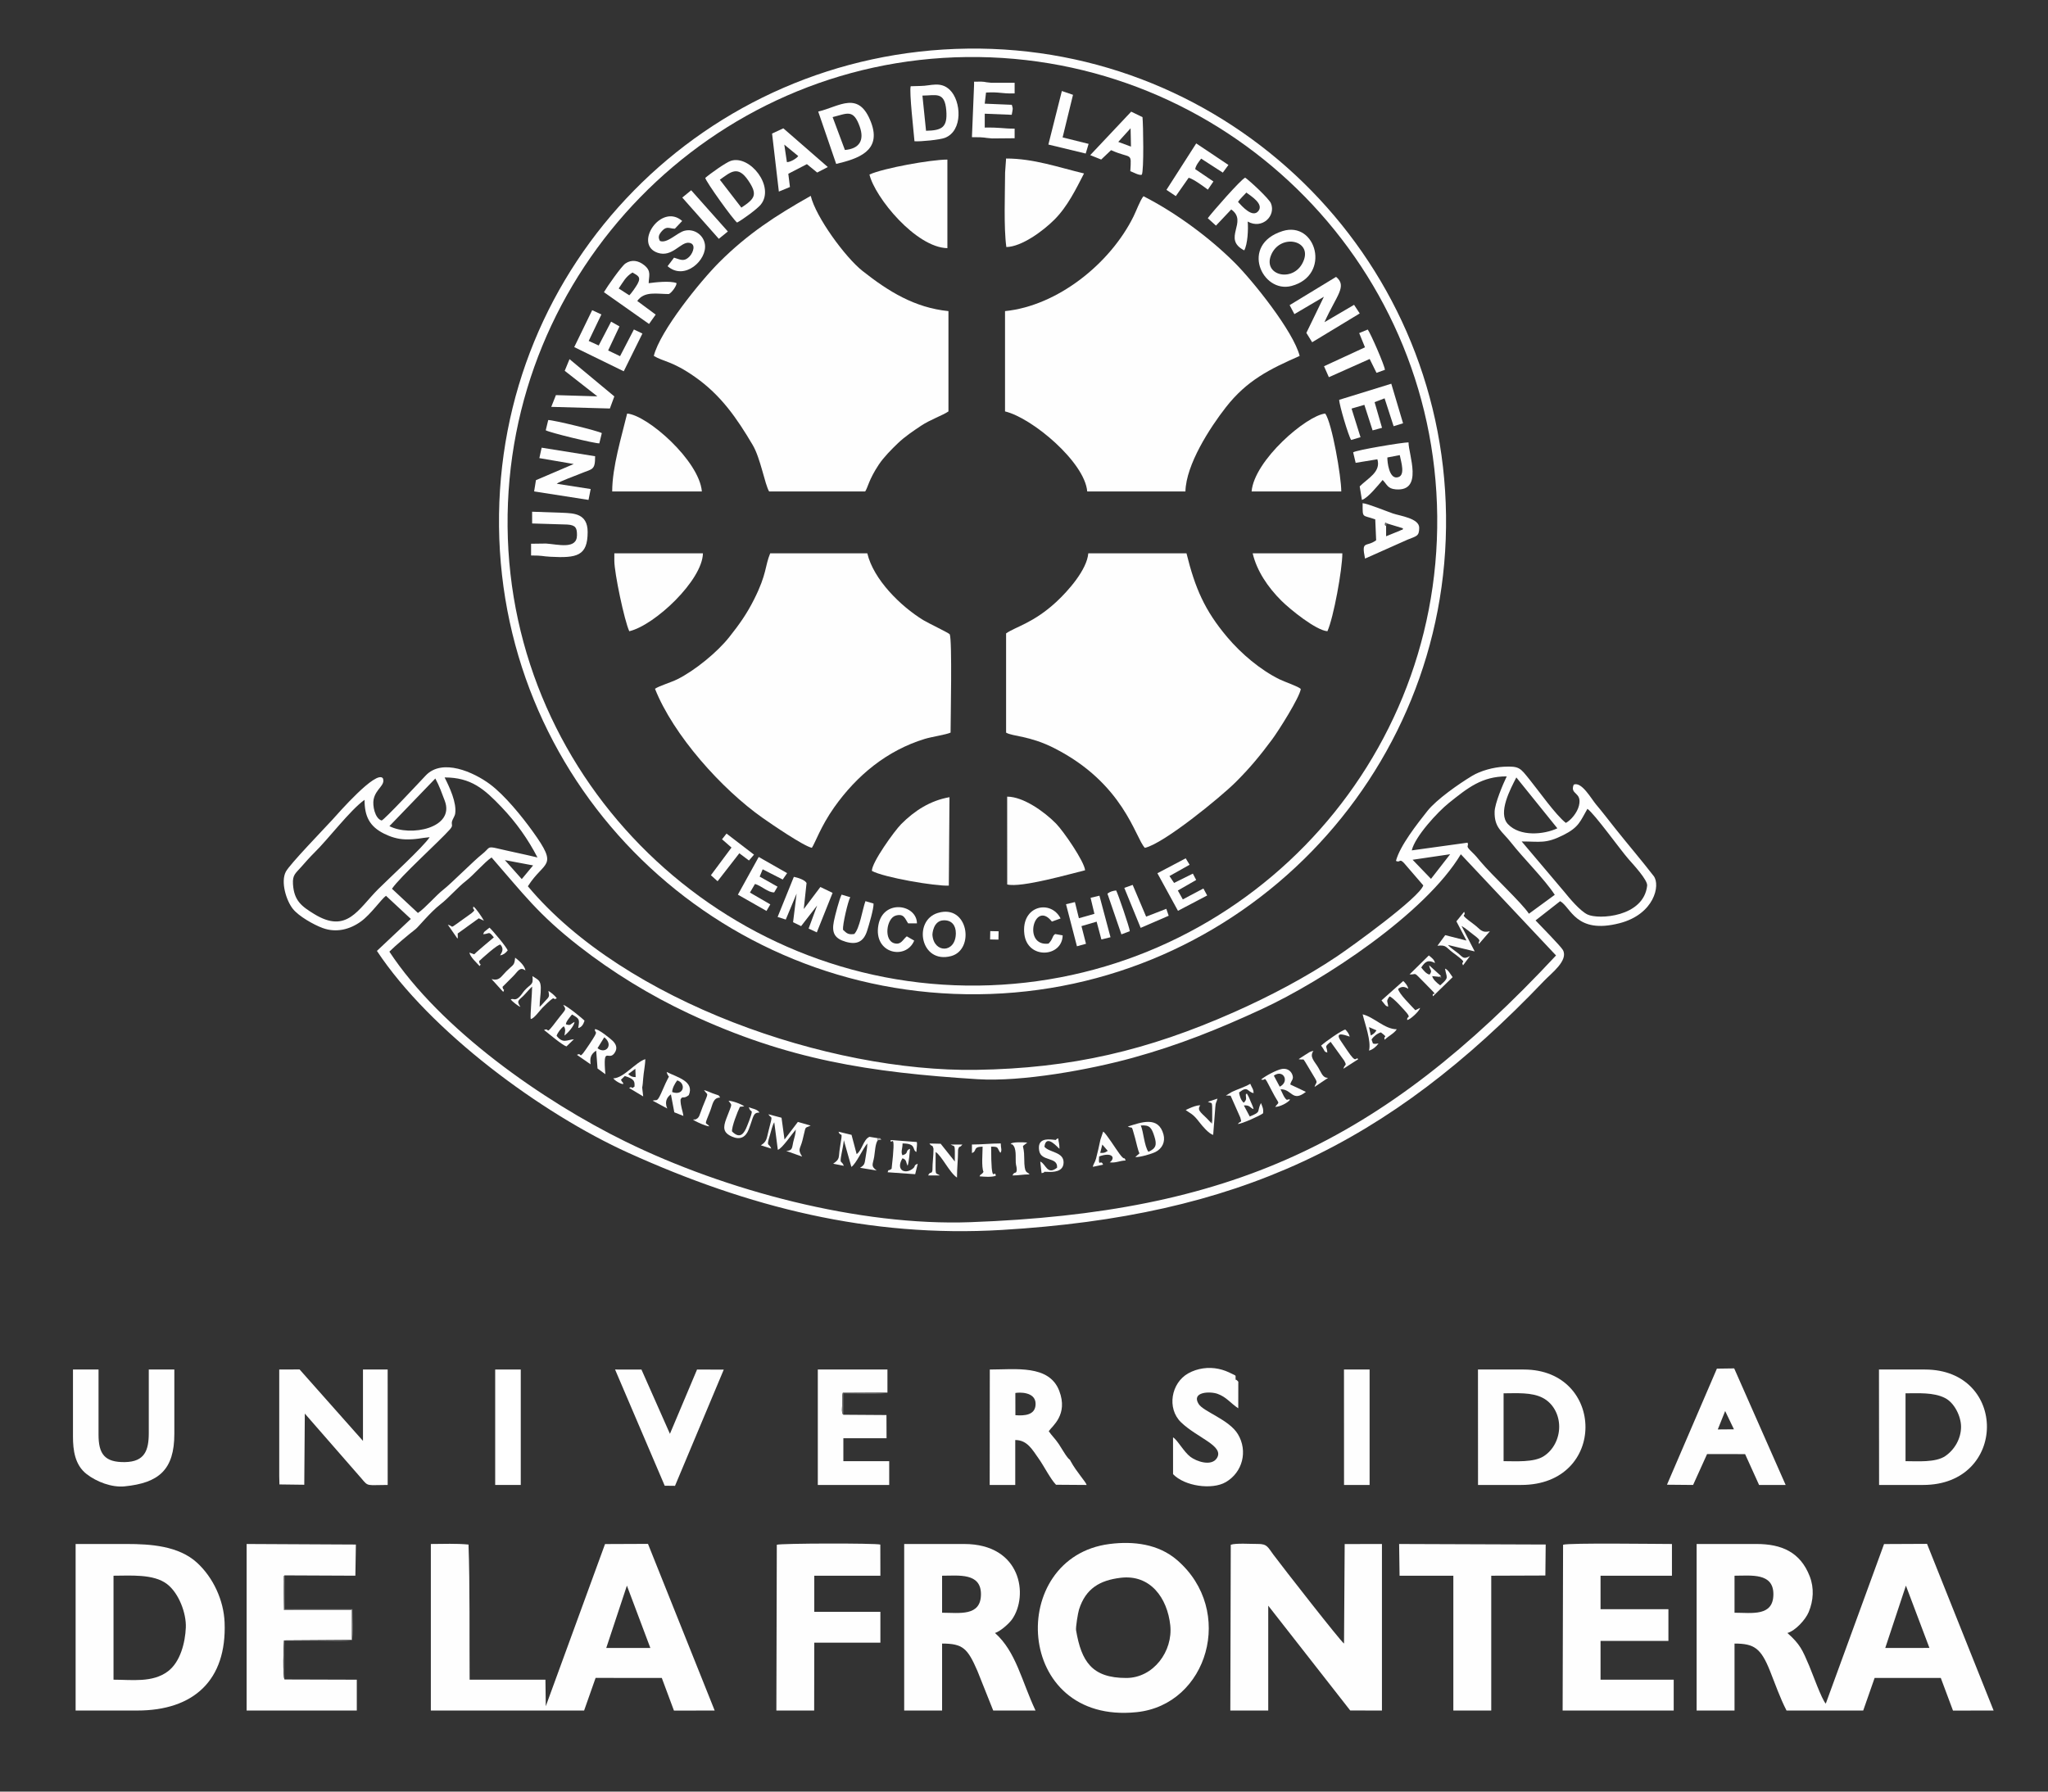 <?xml version="1.0" encoding="UTF-8"?>
<!DOCTYPE svg PUBLIC "-//W3C//DTD SVG 1.1//EN" "http://www.w3.org/Graphics/SVG/1.1/DTD/svg11.dtd">
<!-- Creator: CorelDRAW 2017 -->
<svg xmlns="http://www.w3.org/2000/svg" xml:space="preserve" width="160mm" height="140mm" version="1.1" style="shape-rendering:geometricPrecision; text-rendering:geometricPrecision; image-rendering:optimizeQuality; fill-rule:evenodd; clip-rule:evenodd"
viewBox="0 0 16000 14000"
 xmlns:xlink="http://www.w3.org/1999/xlink">
 <rect x="0" y="0" width="16000" height="14000" fill="#333333" stroke="none"/>
 <defs>
  <style type="text/css">
   <![CDATA[
    .fil9 {fill:#5C5C5C}
    .fil4 {fill:#6A6A6A}
    .fil10 {fill:#747474}
    .fil5 {fill:#797979}
    .fil6 {fill:#818181}
    .fil8 {fill:#8E8E8E}
    .fil3 {fill:#B4B4B4}
    .fil2 {fill:#FCFCFC}
    .fil1 {fill:#FDFDFD}
    .fil0 {fill:#FEFEFE}
    .fil7 {fill:white}
   ]]>
  </style>
 </defs>
 <g id="Capa_x0020_1">
  <path class="fil0" d="M7860.11 4949.37l0 775.49c48.91,30.15 182.1,23.41 372.53,119.49 548.56,276.79 635.99,702.13 711.48,780.94 145.97,-31.45 593.26,-396.96 711.08,-514.77 112.87,-112.85 189.84,-206.68 283.84,-333.26 48.75,-65.65 213.72,-325.7 223.47,-393.6 -20.58,-20.45 -127.79,-56 -167.48,-75.72 -150.48,-74.72 -297.98,-199.98 -406.08,-327.76 -178.9,-211.46 -252.68,-386.61 -319.45,-656.2l-767.24 0c-10.69,128.08 -156.59,293.6 -252.22,381.55 -176.9,162.72 -314.64,191.7 -389.93,243.84z"/>
  <path class="fil0" d="M5117.13 5382.25c143.28,362.12 520.71,783.88 841.66,1009.59 68.3,48.04 318.63,219.39 383.86,233.25 24.65,-35.56 70.48,-169.49 174.68,-316.64 176.55,-249.33 411.76,-443.86 707.91,-534.62 51.63,-15.82 165.88,-32.87 201.21,-48.97 0,-106.29 13.65,-724.24 -6.75,-768.73 -12.87,-13.11 -168.75,-87.19 -206.52,-110.37 -178.24,-109.36 -389.05,-317.64 -437.21,-521.78l-758.9 0c-42.44,103.32 -24.76,158.61 -125.09,358.57 -58.29,116.16 -116.31,196.93 -195.31,296.68 -92.95,117.36 -267.63,260.46 -405.06,328.79 -49.65,24.69 -141.5,51.76 -174.48,74.23z"/>
  <path class="fil0" d="M5107.89 2781.19c76.59,46.41 142.61,38.74 320.53,163.46 204.9,143.64 328.5,323.93 451.77,532.25 61.87,104.56 94.52,306.69 128.54,363.45l750.56 0c20.36,-29.47 28,-92.19 106.61,-210.28 37.93,-56.99 100.44,-120.22 149.68,-167.19 53.34,-50.88 118.3,-94.64 180.65,-136.25 70.69,-47.17 169.43,-81.13 213.54,-111.68l0 -783.82c-265.05,-26.62 -469.67,-154.81 -670.74,-313.29 -135.04,-106.44 -366.04,-422.35 -405.06,-587.28 -272.36,153.41 -492.54,296.52 -715.12,519.08 -146.64,146.62 -462.7,536.64 -510.96,731.55z"/>
  <path class="fil0" d="M7851.77 2431.13l0 783.82c211.23,49.82 623,396.06 642.15,625.4l767.24 0c4.87,-210.28 191.13,-498.18 316.79,-658.86 164.07,-209.77 341.06,-296.87 575.54,-400.14 -47.87,-190.23 -362.68,-583.61 -506.63,-727.54 -197.83,-197.81 -463.62,-393.33 -713.68,-520.52 -27.09,33.72 -53.68,109.72 -77.83,158.54 -182.52,368.96 -593.99,698.17 -1003.58,739.3z"/>
  <path class="fil0" d="M3042.03 7436.45c46.61,-47.41 151.62,-134.91 206.31,-177.28 19.33,-14.97 113.29,-131.03 191.8,-191.8 66.52,-51.48 133.64,-131.96 200.15,-183.44 59.54,-46.09 145.76,-147.87 200.15,-183.45 248.61,284.44 363.06,443.32 682.88,693.06 262.21,204.75 556.65,385.28 857.99,526.32 774.25,362.41 1412.4,460.16 2256.53,513.34 346.02,21.8 874.18,-74.01 1212.35,-167.4 358.4,-98.97 668.81,-223.69 1005.17,-379.15 487.03,-225.09 1280.18,-748.47 1557.4,-1211.19l743.75 790.75c-1371.19,1470.84 -2551.5,2010.29 -4574.98,2084.25 -868.83,31.76 -1913.97,-246.9 -2693.2,-629.04 -649.08,-318.31 -1448.1,-879.66 -1846.3,-1484.97zm902.19 -715.41l220.66 41.52 -88.5 106.81 -132.16 -148.33zm7235.53 146.61l-143.69 -149.19 293.28 -43.21 -149.59 192.4zm708.37 -292.26c145.28,0 186.55,19.76 325.39,-49.88 123.03,-61.71 131.84,-107.96 188.29,-205.23 57.93,41.84 255.07,317.97 322.47,394.68 33.97,38.67 148.89,161.96 144.11,205.73 -26.82,245.44 -380.49,267.11 -466.66,225.18 -58.05,-28.25 -138.74,-125.01 -181.17,-177.41l-332.43 -393.07zm-9040.09 -325.2c0,127.81 38.12,207.29 152.6,264.36 50.07,24.96 105.55,42.7 164.06,44.42 86.71,2.56 121.56,-10.94 192.06,-16.93 -49.2,75.8 -319.89,323.49 -402.55,406.34 -157.77,158.12 -243.31,350.57 -498.68,194.59 -100.39,-61.31 -158.47,-105.24 -166.61,-234.42 -4.58,-72.66 20.6,-84.06 65.16,-134.96 27.93,-31.91 70.24,-79.73 99.89,-108.59 110.37,-107.48 281.51,-335.12 394.07,-414.81zm8998.39 -175.11l320.44 397.49c-105.22,49.39 -291.32,66.84 -385.6,-32.14 -83.2,-87.35 20.29,-277.71 65.16,-365.35zm-8804.03 380.43l358.61 -372.1c31.44,57.65 51.47,115.23 73.7,173.94 81.23,214.49 -269.53,283.06 -432.31,198.16zm431.11 -380.43c207.15,0 310.54,91.1 444.23,231.25 115.67,121.25 207.99,252.11 281.32,394.15 -103.85,-25.1 -209.98,-46.13 -313.56,-70.68 -82.35,-19.52 -56.89,-3.58 -120.11,45.65 -60.54,47.15 -242.22,230.29 -300.22,275.18 -59.6,46.13 -144.09,146.78 -200.15,183.45l-202.69 -189.08c62.66,-93.77 371.78,-372.18 451.66,-462.88 29.6,-33.61 11.1,-33.74 17,-62.53 3.34,-16.23 21.87,-40.21 25.16,-61.91 12.86,-85.04 -43.45,-205.04 -82.64,-282.6zm8673.14 917.25l-201.9 147.77c-57.59,-87.48 -286.23,-297.6 -379.32,-408.82 -23.78,-28.42 -35.71,-44.06 -63.14,-70.33 -63,-60.32 -23.08,-41.21 -36.95,-76.13l-435.79 60.29c24.76,-108.09 202.43,-300.73 290.4,-370.99 146.14,-116.74 256.38,-207.38 451.42,-207.38 -30.31,62.37 -93.23,212.64 -94.65,276.16 -2.84,126.62 58.3,151.84 128.04,240.81 99.32,126.68 258.71,281.85 341.89,408.62zm-1240.7 -265.09c34.87,17.42 24.92,-22.98 62.65,16.42l150.87 175.04c-30.66,96.29 -563.2,480.22 -675.66,555.68 -244.95,164.36 -530.76,314.29 -800.39,433.82 -678.92,300.98 -1272.84,440.51 -2016.93,451.93 -1150.76,17.67 -2745.89,-530.31 -3502.49,-1434.52 129.2,-204.59 244.79,-141.34 37.35,-429.26 -84.55,-117.35 -218.04,-282.25 -332.71,-367.76 -127.06,-94.75 -373.33,-206.32 -503.17,-68.12 -40.47,43.07 -322.01,344.87 -343.92,351.21 -53.02,-15.72 -72.3,-117.06 -62.7,-164.71 16.98,-84.3 93.72,-109.46 72.54,-165.06 -52.07,-68.55 -352.28,277.09 -395.6,324.64 -65.03,71.38 -331.01,345.49 -362.63,404.91 -41.52,78.03 2.09,224.4 54.78,290.62 46.5,58.43 163.59,124.49 233.66,150 105.41,38.37 212.08,11.62 299.99,-52.73 76.89,-56.28 156.86,-173.06 193.96,-199.4l194.31 180.76 -265.18 249.86c415.95,628.91 1286.3,1270.96 1964.81,1578.11 935.97,423.7 1881.09,664.27 2917.72,602.4 1840.61,-109.85 3010.26,-661.02 4238.48,-1948.92 54.42,-57.07 189.37,-157.55 144.46,-238.57 -16.12,-29.08 -177.38,-192.74 -213.61,-231.14l192.13 -150.34c84.64,46.11 120.71,260.35 463.61,172.27 271.37,-69.7 321.94,-297.89 266.95,-369.14 -96.82,-125.46 -203.19,-249.1 -301.91,-373.56 -48.62,-61.3 -97.9,-125.94 -148.13,-185.43 -37.79,-44.78 -112.66,-181.1 -174.57,-154.94 -32.54,81.91 68.06,53.79 40.75,165.1 -13.18,53.69 -61.58,112.39 -102.12,134.03 -80.28,-62.84 -214,-253.29 -284.88,-340.55 -71.23,-87.69 -76.75,-105.07 -201.68,-98.33 -78.17,4.22 -178.08,30.33 -246,71.37 -102.46,61.9 -277.3,183.36 -350.02,275.41 -76.18,96.42 -214.1,270.62 -244.72,388.9z"/>
  <path class="fil0" d="M3965.54 4115.52c-19.04,-1997.11 1589.17,-3646.52 3586.62,-3669.81 2005.35,-23.39 3655.56,1579.57 3676.11,3587.66 20.48,2000.94 -1584.11,3644.39 -3585.85,3668.14 -1992.53,23.65 -3657.83,-1587.4 -3676.88,-3585.99zm3594.35 -3735.68c-2046.3,26.26 -3683.91,1683.81 -3661.3,3734.77 22.56,2046.46 1700.5,3675.41 3744.49,3654.76 2042.86,-20.64 3681.07,-1703.14 3653.99,-3744.92 -27.04,-2038.38 -1697.46,-3670.78 -3737.18,-3644.61z"/>
  <path class="fil0" d="M7852.33 1347.17c-0.56,166.1 -11.49,429.07 9.72,583.35 119.49,-2.18 286.53,-125.22 375.58,-214.28 103.49,-103.49 169.96,-242.02 231.27,-360.79 -195.99,-46.65 -393.61,-117.14 -608.79,-116.73l-7.78 108.45z"/>
  <path class="fil0" d="M9778.21 3840.35l700.52 0c-0.1,-116.28 -71.67,-531.61 -125.14,-608.76 -145.68,14.56 -554.83,364.84 -575.38,608.76z"/>
  <path class="fil0" d="M7868.75 6911.42c108.45,27.88 494.38,-83.37 608.49,-110.88 -5.67,-68.81 -168.37,-305.15 -227.08,-364.99 -90.27,-92 -254.68,-210.2 -381.71,-210.37l0.3 686.24z"/>
  <path class="fil0" d="M6792.65 1363.79c43.09,179.99 363.18,570.35 608.79,575.36l0 -692.1c-128.04,0 -498.75,66.46 -608.79,116.74z"/>
  <path class="fil0" d="M4782.81 3840.35l700.53 0c-20.19,-239.64 -424.07,-595.56 -583.77,-608.72 -43.02,179.62 -116.76,417.1 -116.76,608.72z"/>
  <path class="fil0" d="M6811.88 6805.58c93.54,51.15 494.14,120.09 600.78,114.96l5.23 -691.05c-151.08,26.43 -272.91,105.66 -377.29,210.25 -51.83,51.93 -231.93,301.68 -228.72,365.84z"/>
  <path class="fil0" d="M4799.49 4382.35c0,95.16 78.5,467.71 116.76,550.35 199.63,-47.05 571.12,-397.96 575.43,-608.72l-692.19 0 0 58.37z"/>
  <path class="fil0" d="M10370.32 4932.7c47.88,-104.77 116.75,-482.93 116.75,-608.72l-700.52 0c32.25,137.06 118.22,264.14 223.08,368.98 69.62,69.61 270.98,232.34 360.69,239.74z"/>
  <path class="fil0" d="M10838.76 3574.94l96.87 -18.58c9.07,49.89 51.16,170.13 -24.77,174.54 -57.18,3.33 -72.65,-114.67 -72.1,-155.96zm-267.21 -40.24l19.53 82.04 169.72 -27.8c29.61,99.92 -75.48,148.32 -138.15,211.86l17.28 105.75c46.13,-12.73 133.93,-123.42 161.9,-155.79 35.34,35.24 38.01,68.03 102.72,73.29 217.83,17.68 99.4,-272.63 99.58,-367.28 -46.31,0.02 -407.62,59.83 -432.58,77.93z"/>
  <path class="fil0" d="M4916.25 2307.48l-82.69 -53.22c35.16,-50.72 54.01,-92.41 107.7,-124.75 39.61,24.03 70.7,32.32 39.11,89.91 -10.16,18.51 -48.74,75.34 -64.12,88.06zm-198.01 -24.3l352.35 248.37 51.91 -73.11 -143.95 -106.57c56.25,-79.21 153.09,-54.16 246.26,-54.16 22.34,-8.55 63.19,-66.25 60.52,-85.53 -50.68,-20.05 -170.38,-5.69 -217.54,0.72 0.63,-55.1 23.8,-93.51 -34.49,-140.63 -45.54,-36.81 -98.87,-46.56 -147.27,-13.2 -31.84,21.96 -143.85,182.67 -167.79,224.11z"/>
  <path class="fil0" d="M9737.23 1504.83c37.18,28.22 138.31,89.06 93.49,144.63 -45.05,55.87 -125.74,-36.01 -158.78,-71.73 13.12,-21.17 49.36,-55.13 65.29,-72.9zm-301.45 200.34l63.97 57.89 119.23 -126.25c135.56,96.32 -75.18,228.63 101.57,319.73 26.87,-48.51 32.61,-165.74 27.04,-225.23 113.79,63.5 222.15,-45.12 181.44,-142.88 -15.23,-36.55 -162.45,-173.2 -200.95,-200.27 -32.79,12.47 -260.33,272.77 -292.3,317.01z"/>
  <path class="fil0" d="M4213.73 3579.84l268.48 46.11 -295.16 126.27 -14.18 87.95 424.92 66.25 16.88 -84.91 -265.24 -41.3c22.27,-18.28 142.74,-61.31 179.63,-76.85 100.21,-42.22 120.32,-24.82 120.32,-138.18l-417.77 -66.93 -17.88 81.59z"/>
  <path class="fil0" d="M10075.23 2384.4l37.24 70.23 230.45 -135.75 -136.96 282.38 45.23 73.17 371.65 -225.16 -44.17 -67.31 -231.41 135.73c94.35,-209.97 180.04,-280.97 90.86,-354.12l-362.89 220.83z"/>
  <path class="fil0" d="M6504.91 914.97c112.75,-27.3 161.67,-66.99 211.77,74.5 37.54,106.03 -1.32,172.59 -115.84,182.53l-95.93 -257.03zm-112.56 -43.15l140.27 409.1c170.81,-40.44 356.06,-100.86 273.32,-322.33 -95.83,-256.51 -246.81,-126.11 -413.59,-86.77z"/>
  <path class="fil0" d="M5623.74 1404.35c83.74,-58.76 139.36,-115.69 221.87,5.8 75.92,111.77 51.65,142.44 -53.71,212.14l-168.16 -217.94zm-113.8 -13.95c5.23,29.98 220.4,330.12 248.6,348.63 39.24,-20.11 157.1,-105.56 185.02,-140.21 112.37,-139.41 -83.69,-389.62 -233.41,-342.18 -37.97,12.02 -165.11,102.32 -200.21,133.76z"/>
  <path class="fil0" d="M10186.85 2030.88c-65.98,182.44 -319.95,128.82 -258.3,-32.78 66.01,-173.02 316.06,-126.95 258.3,32.78zm-166.79 -225.14c-336.53,105.69 -159.96,490.21 70.17,428.75 311.98,-83.31 192.91,-511.38 -70.17,-428.75z"/>
  <path class="fil0" d="M7206.49 747.01c104.58,-0.36 174.21,-35.4 186.35,116.82 10.64,133.32 -35.45,155.48 -158.2,158.08l-28.15 -274.9zm-13.54 -75.32l-78.15 2.26c-12.57,42.2 24.28,362.68 29.55,429.9 45.95,3.57 196.96,-11 237.44,-26.54 143.2,-54.93 128.02,-288.66 38.87,-374.81 -72.3,-69.88 -150.98,-30.81 -227.71,-30.81z"/>
  <path class="fil0" d="M10462.39 3124.33c-0.3,38.1 73.51,286.15 93.55,313.62l73.05 -21.47 -69.97 -223.74 100.05 -29.15 64.33 199.6 73.64 -20.08 -57.99 -200.45 78.05 -29.95 70.56 217.9 73.69 -23 -91.92 -309.08 -407.04 125.8z"/>
  <path class="fil0" d="M7609.92 663.35l-16.67 408.59c117.88,0 79.73,4.42 158.18,9.87l175.4 -1.53 0 -75.05c-96.36,0 -104.89,-10.14 -233.51,-8.33l0 -108.41 210.82 8.5c7.97,-46.63 11.9,-44.01 0.53,-78.06l-211.48 -8.89 10.18 -86.85c112.13,-6.07 111.58,9.42 223.46,6.87l0 -83.38 -183.47 0c-73.37,-5.42 -26.33,-10.78 -133.44,-8.35l0 25.02z"/>
  <polygon class="fil0" points="4486.19,2712.33 4872.98,2901.33 5018.91,2606.43 4952.31,2574.66 4844.16,2783.2 4751.06,2738.67 4839.67,2550.68 4774.23,2513.53 4677.39,2699.82 4599.18,2664.23 4698.27,2457.39 4626.36,2423.85 "/>
  <path class="fil0" d="M5265.79 2013.48l-50.23 66.57c132.93,116.48 311.07,-49.07 291.38,-172 -11.76,-73.42 -84.75,-123.76 -159.1,-104.94 -58.08,14.7 -135.5,102.2 -191.97,79.89 -17.51,-30.32 -8.23,-51.23 16.93,-79.18 36.94,-41.03 60.55,-15.77 99.9,-16.9l56.84 -60.32c-165.34,-144.61 -383.79,184.12 -190.96,248.93 112.96,37.97 178.47,-86.42 244.11,-78.32 58.15,7.16 33,76.1 5.62,105.36 -45.49,48.62 -76.02,23.58 -122.52,10.91z"/>
  <path class="fil0" d="M8736.42 1108.88l96.24 -106.53 3.03 143.21 -99.27 -36.68zm-219.06 103.33l85.72 34.5 77.15 -73.29c161.54,72.45 159.43,8.46 150.3,164.06 25.95,9.76 70.27,35.89 89.97,27.58 17.17,-35.05 11.16,-389.32 5.22,-449.69l-88.4 -42.83 -319.96 339.67z"/>
  <path class="fil0" d="M10836.55 4090.5l124.51 37.79c-10.58,25.29 8.58,0.46 -25.4,18.84l-106.67 43.44 0 -79.8c-10.86,-16.06 -10.61,5.88 -6.95,-26.77l14.51 6.5zm-92.38 -31.92l6.99 163.22c-77.98,57.61 -117.11,-4.45 -86.81,143.16l332.67 -148.14c68.78,-28.43 90.5,-24.77 90.5,-92.96 0,-73.67 -149.88,-92.41 -205.45,-111.45 -49.71,-17.04 -195.11,-76.74 -236.54,-80.34 0,122 -5.19,89.21 98.64,126.51z"/>
  <path class="fil0" d="M4157.35 4090.5l275.09 8.45c67.23,4.55 75.17,28.29 75.17,83.28 0,113.73 -148.54,71.44 -241.59,65.18l-117.01 1.52 0 91.73c93.86,0 83.79,6.36 149.89,9.92 207.23,11.15 292.1,-5.08 292.1,-193.37 0,-145.94 -110.34,-145.85 -191.81,-150.09l-242.11 -8.34 0.27 91.72z"/>
  <path class="fil0" d="M6127.29 1130.06l108.88 89.47c-16.57,22.79 -67.46,49.33 -88.53,47.06l-20.35 -136.53zm-95.51 -86.51l52.99 453.54 86.67 -35.83 -12.79 -103.35 145.25 -75.24 80.33 65.62 83.08 -43.06 -347.36 -302.49 -88.17 40.81z"/>
  <path class="fil0" d="M6392.35 7059.03l-8.34 16.68 8.34 -16.68zm0 0l0 0zm-8.34 16.68l-66.71 180.46 64.01 29.73 123.31 -308.7 -95.44 -45.98 -129.72 172.36 21.73 -202.9c-11.3,-25.71 -73.73,-44 -99.22,-48.68l-126.8 313.31 63.67 20.48 84.66 -202.64 -27.63 223.43 62.84 30.51 125.3 -161.38z"/>
  <polygon class="fil0" points="4411.87,2897.66 4666.84,3097.22 4343.12,3087.52 4306.78,3179.36 4764.61,3192.18 4799.48,3097.65 4449.31,2806.42 "/>
  <path class="fil0" d="M9112.89 1483.56l73.07 49.02 100.53 -143.56c35.12,8.37 117.51,68.27 149.8,92.94l43.6 -63.88 -142.24 -96.37c4.15,-29.46 30.27,-60.41 46.42,-82.09l169.16 109.22 43.92 -59.83 -251.71 -168.41 -232.55 362.96z"/>
  <path class="fil0" d="M7284.68 7307.05c-1,-12.2 7.52,-110.4 83.82,-115.24 66.33,-4.21 99.14,39.49 99.02,100.54 -0.31,157.57 -171.02,158.71 -182.84,14.7zm41.7 -172.97c-195.9,59.95 -135.26,400.38 103.68,337.19 188.22,-49.79 134.51,-410.08 -103.68,-337.19z"/>
  <path class="fil0" d="M10618.72 2602.74l45.22 111.26 -320.06 147.85 37.83 85.67 318.82 -142.27 53.37 108.2 65.64 -23.54c-0.22,-29.88 -111.92,-285.84 -134.13,-314.86l-66.69 27.69z"/>
  <path class="fil0" d="M5764.78 6991.16l223.41 127.19 29.88 -51.21 -159.16 -92.32 39.48 -67.32c50.83,14.24 101.4,67.52 149.89,66l26.25 -44.76 -139.59 -78.72 23.45 -56.88 156.66 79.63 34.33 -49.88 -221.9 -126.27 -162.7 294.54z"/>
  <polygon class="fil0" points="9042.22,6823.73 9202.88,7117.35 9431.1,6997.45 9401.46,6942.87 9240.74,7028.12 9201.84,6958.71 9345.2,6876.4 9319.26,6826.7 9172.43,6899.45 9136.4,6845.75 9293.85,6757.39 9263.31,6707.18 "/>
  <polygon class="fil0" points="8520.2,7015.69 8550.18,7140.93 8428.89,7175.26 8397.83,7049.11 8328.27,7065.79 8413.59,7394.52 8484.32,7375.05 8448.95,7236.82 8567.45,7202.15 8604.61,7341.13 8675.82,7323.89 8589.31,6999.15 "/>
  <polygon class="fil0" points="8190.44,1129.52 8482.21,1199.83 8504.69,1124.31 8301.65,1073.78 8382.84,740.89 8295.81,711.17 "/>
  <path class="fil0" d="M6824.58 7060.46l-63.34 -18.54c-23.96,66.48 -44.97,214.39 -87.49,256.79 -46.51,5.55 -56.18,-2.83 -87.69,-33.12 -4.09,-40.68 38.38,-221.26 56.47,-254.68l-67.5 -19.94c-17.61,33.16 -51.21,163.18 -60.21,207.28 -18.94,92.77 6.9,136.52 93.86,161.51 84.9,24.39 138.21,-0.28 165.51,-85.7 13.52,-42.32 53.32,-175.43 50.39,-213.6z"/>
  <path class="fil0" d="M8302.11 7309.19l-58.01 -10.25c-23.7,11.79 -15.57,38.35 -52.55,74.81 -206.57,24.32 -110.43,-347.7 26.45,-172.25l67.9 -24.53c-77.25,-151.02 -310.2,-100.55 -283.11,122.93 24.11,198.87 295.79,182.07 299.32,9.29z"/>
  <path class="fil0" d="M7142.25 7350.22l-58.05 -33.49c-32.56,26.56 -43.69,67.2 -94.95,54.96 -87.77,-20.96 -64.37,-196.25 8.52,-217.02 65.7,-18.73 72.96,26.24 97.12,60.77l68.83 -0.07c-1.82,-150.34 -264.54,-191.02 -301.33,13.5 -40.34,224.21 215.72,276.27 279.86,121.35z"/>
  <path class="fil1" d="M6857.54 8910.19l-3.41 -16.67 -61.17 -10.07c-48.62,20.22 -56.61,103.95 -100.39,135.15l-39.95 -150.54 -101.83 -24.53c20.38,53.15 37.01,-29.26 10.73,127.41 -12.78,76.24 4.51,83.52 -52.42,122.7l83.46 16.38c-18.55,-47.99 -34.72,-4.88 -18.3,-92.55 6.11,-32.67 15.43,-75.76 18.24,-107.28l58.89 208.34c38.27,-25.33 89.41,-143.47 124.58,-183.32 -0.03,32.55 -9.29,79.1 -14.01,111.08 -7.64,51.85 -8.58,57.05 -42.94,79.28l129.91 21.22c-48.82,-36.55 -29.51,-46.06 -19.31,-107.85 6.35,-38.46 8.02,-101.44 27.92,-128.75z"/>
  <path class="fil1" d="M11312.69 7384.24l0 0zm0 0l208.4 50.35 -102.78 -198.93c32.4,18.07 58.75,42.96 87.33,64.05 87.37,64.47 35.83,46.42 48.89,76.19l85.21 -98.61c-67.62,14.4 -71.53,-14.6 -124.5,-53.89 -131.33,-97.4 -55.1,-53.89 -76.74,-98.37l-60.46 74.54 78.63 150.09 -165.84 -42.2 -60.81 82.98c71.27,-8.26 63.86,11.48 121.96,54.57 17.95,13.31 35.04,25.65 52.3,39.91 56.8,46.92 3.76,21.79 25.88,58.47l53.98 -72.57c-50.27,26.87 -51.64,12.78 -93.8,-22.46 -20.06,-16.77 -64.87,-46.2 -77.65,-64.12z"/>
  <path class="fil1" d="M6217.22 8826.81l0 0zm0 0c-0.7,32.96 -12.61,65.88 -19.89,96.85 -9.97,42.4 -3.91,68.94 -55.17,69.92l124.41 44.4c-36.91,-59.53 -15.93,-54.91 2.46,-126.01 32.22,-124.58 10.74,-89.76 64.23,-116.37l-99.85 -28.66 -104.37 137.61 -23.31 -170.19 -103.32 -27.28c27.53,42.46 37.23,-9.96 1.43,131.52 -15.31,60.5 -13.04,82.09 -59.69,111.14l81.63 25.78c-19.7,-49.1 -40.56,-7.31 -11.79,-101.65 10.09,-33.08 20.51,-81.8 35.01,-104l27.84 215.18c33.02,-9.12 111.88,-126.3 140.38,-158.24z"/>
  <path class="fil0" d="M4263.62 3362.27c28.74,18 380.15,103.33 418.53,102.25l19.42 -80.01c-28.69,-17.96 -380.34,-103.36 -418.49,-102.21l-19.46 79.97z"/>
  <polygon class="fil0" points="5330.28,1543.83 5615.69,1866.22 5686.36,1808.89 5399.89,1486.8 "/>
  <path class="fil1" d="M4668.21 8190.93l52.51 -85.25c75.49,58 12.49,136.64 -52.51,85.25zm-20.97 -147.95c-0.9,39.31 38.62,-4.62 -41.22,115.09 -99.23,148.78 -51.6,57.98 -98.41,85.04l106.58 73.87c-5.54,-44.69 -3.09,-76.62 43.53,-107.23l10.48 139.62 61.27 44.87c-20.47,-239.53 26.4,-89.38 75.34,-171.42 18.92,-31.72 9.78,-60.37 -15.18,-86.5 -15.99,-16.75 -118.98,-101.17 -142.39,-93.34z"/>
  <path class="fil1" d="M9951.88 8405.46c74.03,-53.12 125.91,46.61 46.02,86.38l-46.02 -86.38zm-99.33 30.15c44.18,15.83 10.41,-54.61 84.74,90.38 60.36,117.74 61.25,73.63 25.11,123.56 34.3,0.78 98.23,-31.03 116.75,-56.94 -25.69,-9.06 -18.49,19.94 -45.5,-20.57 -7.88,-11.83 -21.63,-45.07 -29.56,-59.95 91.13,-2.47 90.22,104.73 198.17,20.16l-122.09 -57.76c6.6,-32.84 31.93,-40.19 14.7,-80.21 -13.57,-31.52 -45.39,-47.57 -80.56,-41.07 -41.49,7.68 -130.31,54.95 -161.76,82.4z"/>
  <path class="fil1" d="M5251.26 8533.53c0.28,-30.08 22.04,-68.31 39.55,-91.01 71.23,21.38 53.83,124.88 -39.55,91.01zm-152.26 67.42l114.2 61.35c-0.47,-2.23 -34.87,-65.66 28.29,-110.66l26.51 140.31 70.91 28.12c-5.54,-43.4 -22.32,-74.99 -22.36,-126.74 14.99,-35.71 19.62,0.03 64.57,-35.5 46.4,-108.55 -90.07,-139.3 -172.99,-181.3 19.7,72.44 35.93,-16.66 -27.3,131.13 -50.62,118.32 -44.65,80.18 -81.83,93.29z"/>
  <polygon class="fil0" points="5640.76,6558.38 5714.86,6623 5553.88,6839.29 5606.17,6886.17 5775.97,6667.69 5851.22,6724.24 5890.67,6678.43 5676.03,6513.78 "/>
  <path class="fil1" d="M8912.33 8794.88c69.9,-5.42 84.03,16.98 105.62,83.49 22.11,68.1 13.25,95.64 -45.82,122.12 -32.44,-43.6 -39.32,-163.31 -59.8,-205.61zm-101.6 8.18c42.77,22.92 23.56,-26.79 57.52,91.4 9.47,32.93 20.52,91.73 33.72,118.38l-32.77 28.89c36.4,2.37 127.87,-24.6 158.28,-39.98 51.42,-26.01 77.89,-78.16 62.33,-136.5 -39.35,-147.59 -175.19,-94.67 -279.08,-62.19z"/>
  <polygon class="fil0" points="8783.64,6938.13 8911.44,7250.59 9130.36,7155.93 9111.73,7101.81 8954.19,7162.93 8848.97,6914.81 "/>
  <path class="fil2" d="M9577.35 8560.69l36.76 1.26 75.88 171.31c14.19,46.34 3.06,21.39 -19.48,49.71 29.11,0.65 172.31,-63.63 197.29,-83.38 4.16,-35.62 -4.2,-48.3 -16.68,-80.53 -35.5,71.34 7.54,66.88 -87.45,105.54l-45.96 -86.38c48.83,-4.33 47.83,19.95 75.75,28.73 -3.87,-20.55 -14.55,-39.1 -24.69,-64.21 -4.53,-11.22 -9.15,-24.73 -15.33,-35.42 -20.48,-35.47 -5.82,-17.73 -19.79,-18.54 -3.15,31.26 12.66,39.08 -16.68,68.14 -22.55,-17.43 -33.74,-55.95 -36.69,-79.82 71.39,-56.44 61.67,-5.39 113.18,4.77 0.17,-32.43 -12.57,-39.31 -25.74,-72.9 -41.35,25.02 -96.09,41.1 -142.58,62.98l-47.79 28.74z"/>
  <path class="fil2" d="M6957.29 8910.19c1.81,50.88 46.08,-104.09 8.34,223 -36.82,26.65 -16.72,-7.49 -31.21,27.16l215.4 15.25 19.94 -81.5c-38.5,13.44 -9.09,20.13 -48.39,44.83 -59.63,37.48 -122.65,-1.95 -70.91,-87.7 34.3,10.35 26.54,33.49 40.27,58.37 10.23,-28.77 15.5,-95.39 18.82,-132.7 -41.72,15.82 -5.32,34.61 -59.09,50.75 -14.68,-26.59 0.71,-49.56 0.71,-92.44 112.93,0.1 71.89,51.24 108.42,66.71 0,-26.91 7.91,-57.9 2.86,-77.91l-195.67 -15.06c-1.16,0.05 -4.01,0.49 -4.89,0.56 -0.84,0.06 -3.14,0.15 -4.6,0.68z"/>
  <path class="fil1" d="M4250.26 8048.78c35.33,26.97 142.71,118.98 175.27,128.3l58.2 -56.09c-55.98,4.86 -84.98,36.37 -135.26,-26.66 7.11,-24.82 35.83,-60.79 56.2,-74.93 18.32,24.7 7.89,47.99 5.01,72.9 31.01,-23.25 74.82,-75.41 79.1,-106.97 -35.59,18.78 -28.9,31.65 -67.43,18.82 -1.27,-19.74 30.69,-55.48 47.42,-76.48 60.01,33.36 59.85,38 48.61,105.55 27.47,-5.42 41,-30.25 49.32,-57.66 -7.34,-8.99 -138.52,-118.47 -166.28,-122.82 19.18,29.74 21.55,32.46 -3.02,62.87 -15.63,19.35 -29.53,35.96 -44.59,55.98 -102.42,136.15 -51.92,53.61 -102.55,77.19z"/>
  <path class="fil1" d="M11245.97 7633.52l11.42 -7.46 -92.25 -83.16c4.07,38.84 29.27,37.44 3.63,72.67 -24.55,-3.87 -48.37,-33.22 -65.29,-55.51 30.19,-45.27 52.63,-63.73 106.99,-34.78 -3.65,-25.31 -25.12,-41.51 -47.89,-59.09l-150.58 148.2c63.25,3.46 20.66,-31.23 119.29,67.96 134.47,135.25 47.55,52.84 63.93,102.85l153.54 -149.53c-16.56,-21.06 -34.76,-59.13 -59.66,-66.56 12.33,75.44 35.71,66.2 -37.65,130.56 -23.22,-16.34 -57.23,-45.84 -62.43,-72.18l56.95 6.03z"/>
  <path class="fil2" d="M3989.84 7810.22c12.73,15.6 58.43,52.96 75.77,57.65 -31.78,-48.21 -16,-48.04 22.87,-85.53 17.45,-16.83 55.94,-63.69 68.87,-72.9 0,48.36 -16.42,232.31 -11.2,253.02 22.93,1.59 71.29,-67.25 92.5,-88.34 123.27,-122.54 66.91,-46.95 111.22,-73.67 -18.45,-24.3 -45.76,-45.4 -65.28,-56.94 4.02,34.79 12.96,39.55 -16.11,68.49 -14.83,14.76 -40.82,47.36 -52.76,55.87 0,-57.09 10.47,-98.72 9.24,-150.6 -1.33,-56.59 -21.68,-61.42 -65.47,-89.78 9.32,73.49 -14.08,58.24 -62.54,113.29 -15.62,17.74 -23.4,34.8 -41.13,50.99 -36.87,33.67 -43.84,5.1 -65.98,18.45z"/>
  <path class="fil2" d="M7293.02 8976.9c0,60.52 -8.34,104.09 -8.34,166.77 -4.76,35.65 -18.74,5.33 -33.36,41.7l91.74 0c-41.26,-28.4 -33.36,19.65 -33.36,-183.45 50.02,32.83 107.49,160.89 166.79,200.12 0,-77.88 8.34,-138.91 8.34,-216.8 11.16,-40.56 9.44,-8.13 33.36,-41.69l-91.03 0.44c36.08,21.83 32.85,-14.66 32.25,132.27l-110.41 -138.71 -87.91 -1.91c22.07,32.58 20.65,0.25 31.93,41.26z"/>
  <path class="fil2" d="M5933.67 8693.39c-19.75,-27.71 -54.46,-28.3 -83.39,-41.69 13.53,49.99 33.14,10.08 16.69,65.37 -7.81,26.25 -19.19,53.26 -29.68,80.07 -22.93,58.61 -54.05,108.63 -118.3,44.2 -3.5,-36.16 42.95,-154.77 61.71,-192.5l34.07 -3.34c-23.67,-18.71 -91.93,-43.18 -122.94,-43.83 28.52,43.45 32.2,7.5 -17.86,140.59 -25.83,68.66 -25.78,109.32 45.84,140.07 61.75,26.51 105.13,5.9 129.53,-56.46 39.79,-101.68 30.71,-131.45 84.33,-132.48z"/>
  <path class="fil0" d="M8651.83 6983.09l109.18 318.3 65.46 -24.9c-0.47,-25.44 -93.66,-296.61 -106.66,-318.24 -27.24,3.25 -47.28,9.05 -67.98,24.84z"/>
  <path class="fil1" d="M8258.27 9124.85c-78.36,61.94 -87.04,-31.1 -131.29,-47.88l10.39 90.21c40.7,-6.86 -1.7,-12.27 43.31,-10.03 50.09,2.49 126.46,0.54 128.55,-71.81 2.46,-84.96 -111.71,-77.97 -149.61,-124.4 12.99,-107.5 109.01,12.76 117.47,15.96 0.08,-41.14 -6.14,-46.47 -9.77,-81.95 -37.47,14.53 7.19,15.26 -43.51,10.56 -42.66,-3.95 -122,-9.63 -105.08,87.02 15.18,86.71 147.57,44.86 139.54,132.32z"/>
  <path class="fil2" d="M7593.25 8943.55l0 66.71c43.88,-16.64 2.9,-48.33 83.39,-50.03 0,48.63 -10.22,158.85 6.91,197.26 -16.96,26.28 -23.44,13.93 -30.5,34.79 38.74,3 90.37,8.01 126.53,-4.05 -7.2,-66.88 -36.22,106.19 -36.22,-228 63.38,0.05 42.68,7.55 72.19,48.6 14.89,-20.33 2.8,-36.03 2.86,-73.62 -83.16,0 -142.58,8.34 -225.16,8.34z"/>
  <path class="fil1" d="M3774.95 7300.26c52.65,-2.97 40.53,-28.5 83.13,24.65l-77.96 65.72c-25.41,22.64 -51.64,43.22 -75.26,66.51l-37.61 -13.37c5.82,34.96 61.16,84.32 79.96,105.65 17.68,-29.6 1.45,2.16 -4.62,-38.52 19.37,-18.58 150.93,-137.96 167.47,-128.93 26.12,31.15 15.43,54.44 -3.26,83.48 23.94,-3.21 41.91,-16.25 59.42,-38.2 -7.41,-25.89 -116.92,-155.73 -142.09,-178.38 -39.24,32.88 -42.1,28.04 -49.18,51.39z"/>
  <path class="fil1" d="M10695.56 8026.31l58.19 25.37c-17.19,25.15 -21.72,27.01 -44.37,39.91l-13.82 -65.28zm0 0l0 0zm0 183.44c29.96,-8.19 56.17,-31.12 74.34,-56.22 -16.47,1.94 -25.44,6.51 -43.84,0.71l-10.75 -31.25c15.5,-24.07 43.42,-46.83 72.7,-55.71 64.31,49.01 16.17,20.7 29.79,57.66 30.8,-30.62 71.7,-47.36 94.59,-81.96 -95.29,-0.08 -176.77,-94.91 -266.86,-116.73 18.59,77.63 68.2,208.1 50.03,283.5z"/>
  <path class="fil1" d="M10321.19 8170.96c35.75,47.13 19.16,45.36 48.54,54.25 -3.09,-54.7 -28.56,-39.56 25.61,-84.16l106.1 147.12c24.55,44.94 4.86,22.88 -6.03,63.34l116.11 -74.94c-25.32,-26.14 -6.96,51.36 -87.75,-70.16l-54.02 -80.24c-44.82,-74.72 57.09,-29.72 74.79,-25.72 -4.82,-21.25 -17.38,-37.75 -34.08,-55.24 -29.26,5.19 -160.63,98.14 -189.27,125.75z"/>
  <path class="fil1" d="M4907.91 8393.2l55.76 -41.59 2.56 65.17c-29.02,-0.25 -39.4,-6.88 -58.32,-23.58zm-116.76 33.36c13.35,18.72 59.58,45.76 77.92,44.55 -0.95,-18.93 -2.41,-2.3 -18.11,-33.35l30.38 -29.48c80.82,24.32 76.76,46.26 75.73,82.89 -41.29,28.62 -2.28,-9.97 -42.25,10.43l110.17 66.14c-12.49,-122.78 -8.4,-17.15 -0.04,-140.89 3.13,-46.28 16.35,-105.29 16.39,-150.38 -75.99,23.99 -168.41,148.36 -250.19,150.09z"/>
  <path class="fil2" d="M8595.42 9008.83l16.4 -64.85 42.47 49.22c-23.32,14.66 -28.68,17.58 -58.87,15.63zm-57.66 109.12l79.93 -16.78c-17.12,-48.18 -38.05,29.18 -30.61,-64.47 102.63,-37.22 130.07,11.35 82.68,46.46 51.4,5.72 76.55,-13.52 124.38,-14.53 -16.29,-40.52 -0.33,12.24 -47.93,-52.14 -30.87,-41.75 -102.25,-155.47 -126.48,-173.72 -1.21,1.77 -2.88,2.44 -3.33,5.51l-19.25 56.75c-5.95,24.67 -10.69,49.42 -16.52,75.19 -5.27,23.24 -11.6,50.19 -18.01,73.75 -8.84,32.54 -21.02,40.2 -24.86,63.98z"/>
  <path class="fil1" d="M10793.06 7817.2c32.07,38.86 30.05,42.79 52.02,49.45 -2.4,-42.56 -20.46,-38.54 10.48,-79.99 25.1,3.54 122.59,113.38 135.08,129.13 34.86,43.99 -1.41,22.09 3,54.29 17.9,2.54 95.78,-67.61 100.68,-94.14l-36.92 18.25c-33.94,-37.07 -128.82,-128.99 -134.49,-166.53 29.38,-21.93 49.26,-18.75 79.04,-1.18 -2.7,-20.51 -20.65,-44.03 -39.16,-60.68l-169.73 151.4z"/>
  <path class="fil1" d="M9470.47 8760.1l-3.18 18.48 -11.37 -10.14c-64.44,-72.36 -110.29,-87.54 -78.73,-131.27 -28.83,-0.59 -61.39,13.23 -88.85,25.19 -2.28,1 -8.78,3.91 -10.8,4.87l-14.24 7.34c37.2,27.12 55.36,27.18 106.27,93.87 22.72,29.75 73.78,90.69 108.42,100.06l16.67 -216.8c2.87,-42.92 8.09,-31.24 16.69,-66.71l-74.84 24.72c39.6,20.85 32.81,-25.16 33.96,150.39z"/>
  <path class="fil2" d="M7894.9 8936.64c1.58,1.03 4.54,-0.04 5.2,2.26 3.34,11.52 -0.5,-3.06 9.91,5.35 33.55,27.14 22.67,101.7 25.62,140.59 2.19,28.97 7.21,27.48 7.88,58.83 -4.32,35.13 -18.85,5.58 -33.36,41.7 51.75,0 81.68,-8.34 133.43,-8.34 -19.11,-26.5 -41.34,5.01 -41.7,-125.08 -0.35,-129.06 -33.37,-74.5 23.59,-123.65 -33.56,-2.6 -107.02,-5.82 -130.57,8.34z"/>
  <path class="fil1" d="M5416.62 8751.76l10.63 6.04c29.66,15.48 84.45,41.39 114.47,43.99 -28.22,-39.28 -45.31,8.51 5.94,-119.13 20.59,-51.27 22.07,-104.94 77.45,-106.01 -9.24,-22.99 -12.41,-15.77 -58.38,-33.35 -22.13,-8.47 -43.64,-19.43 -66.71,-25.02 31.37,47.8 39.56,5.37 -10.73,131.03 -26.34,65.8 -23.88,87.95 -58.82,98.99 -45.31,14.32 25.11,-19.16 -13.85,3.46z"/>
  <path class="fil1" d="M3840.44 7651.07l91.34 100.44c13.48,-34.19 0.55,-1.1 -5.8,-39.93 28.02,-28.4 55.12,-55.19 83.34,-83.44 37.6,-37.64 51.25,-76.63 95.84,-44.49 -6.27,-38.87 -49.26,-76.34 -80.53,-100.06l-3.74 27.04c-6.21,34.12 -19.25,33.43 -65.78,79.99 -43.24,43.27 -52.78,75.47 -114.67,60.45z"/>
  <path class="fil1" d="M3498.52 7225.8l74.84 107.97c2.94,-2.9 3.1,-6.46 3.12,-5.61l-0.76 -33.5 164.59 -118.69 40.47 18.83c-14.89,-27.07 -61.03,-96.91 -82.11,-110.75 -13.26,33.96 31.07,13.88 -14.36,51.45l-117.32 84.22c-50.66,35.72 -22.6,18.64 -68.47,6.08z"/>
  <path class="fil1" d="M10145.15 8276.47c1.46,0.83 4.32,-0.92 4.96,0.84 0.65,1.77 4.12,0.62 5.03,0.73 37.78,4.7 21.48,-8.77 42.14,20.77l75.5 126.02c24.97,41.81 7.47,31.88 -2.54,68.44l105.19 -70.51c-1,-0.14 -13.47,-1.48 -14.55,-1.75 -29.4,-7.38 -39.08,-40.38 -62.98,-80.47 -28.78,-48.26 -70.22,-82.15 -36.71,-128.64 -28.29,4.95 -32.66,11.82 -60.33,28.49l-55.71 36.08z"/>
  <polygon class="fil0" points="7735.11,7341.11 7800.3,7342.38 7801.58,7277.27 7736.45,7275.99 "/>
  <path class="fil3" d="M6857.54 8910.19l29.1 -4.46c-21.99,-17.77 7.38,-9.29 -32.51,-12.21l3.41 16.67z"/>
  <path class="fil4" d="M10828.99 4110.77l7.56 -20.27 -14.51 -6.5c-3.66,32.65 -3.91,10.71 6.95,26.77z"/>
  <polygon class="fil5" points="9455.92,8768.44 9467.29,8778.58 9470.47,8760.1 "/>
  <polygon class="fil6" points="11245.97,7633.52 11259.95,7643.88 11257.39,7626.06 "/>
  <path class="fil0" d="M14889.96 12390.62l183.74 486.77 -345.14 0.31 161.4 -487.08zm-1338.97 211.66l0 -289.2c128.3,0 303.94,-25.21 303.65,144.53 -0.31,176.24 -167.92,144.67 -303.65,144.67zm-296.12 764.29l296.12 0 0 -523.3c153.12,0 205.57,35.5 276.54,212.37 41.97,104.61 77.94,210.55 129.76,310.93l599.11 0 89.17 -254.88 516.84 0.12 95.32 255.17 317.43 -0.41 -520.2 -1302.46 -335.85 1.56 -455.25 1247.12c-32.13,-34.08 -104.18,-236.56 -129.37,-295.54 -52.76,-123.56 -70.08,-167.55 -170.32,-256.6 62.2,-17.66 141.41,-103.49 166.49,-164.04 37.07,-89.48 43.29,-187.2 7.82,-278.79 -73.37,-189.4 -220.02,-252.62 -415.33,-252.62l-468.28 0 0 1301.37z"/>
  <path class="fil0" d="M4897.72 12390.6l183.16 487.03 -344.49 0.07 161.33 -487.1zm-1531.73 975.97l1197.38 0 89.83 -254.95 517.03 0.19 94.99 255.3 318.2 -0.54 -521.03 -1302.31 -335.59 1.4 -462.92 1267.46 -2.65 -207.54 -592.24 0c-2.21,-323.26 2.68,-744.6 -8.74,-1056.05 -97.66,-9.34 -196.21,-4.64 -294.26,-4.33l0 1301.37z"/>
  <path class="fil0" d="M9615.29 12071.3l-3.38 1295.27 296.17 0 0 -819.38 640.49 818.97 247.86 0.48 0 -1301.44 -291.12 0.5 -5.1 777.57c-28.44,-19.25 -474.14,-590.63 -551.73,-694.52 -43.55,-58.31 -48.19,-84.94 -122.71,-83.88 -49.3,0.69 -171.75,-8.2 -210.48,6.43z"/>
  <path class="fil0" d="M8406.84 12739.99c-3.99,-23.28 14.54,-136 23.05,-162.87 51.92,-163.91 161.97,-228 324.39,-247.8 234.31,-28.57 365.75,160.09 388.39,370.75 21.86,203.52 -131.48,411.46 -342.97,412.05 -269.89,0.74 -351.34,-129.99 -392.86,-372.13zm261.69 -674.79c-805.8,102.69 -749.3,1414.58 212.29,1314.03 555,-58.04 772.08,-793.19 315.72,-1187.85 -146.79,-126.93 -342.39,-149.84 -528.01,-126.18z"/>
  <path class="fil0" d="M886.88 13125.58l0 -812.5c128.92,0 311.39,-15.84 417.36,64.68 92.73,70.45 152.44,228.74 147.52,341.28 -5.06,115.57 -42.04,268.05 -140.67,341.82 -120.05,89.78 -281.18,64.72 -424.21,64.72zm-296.11 240.99l482.05 0c440.02,0 699.86,-236.77 681.86,-688.65 -6.86,-172.19 -88.38,-349.98 -215.29,-466.42 -144.14,-132.26 -364.72,-146.3 -549.21,-146.3l-399.41 0 0 1301.37z"/>
  <path class="fil0" d="M7360.11 12602.28l0 -289.2c128.32,0 303.92,-25.21 303.65,144.53 -0.28,175.94 -169.3,144.67 -303.65,144.67zm-296.12 764.29l296.12 0 0 -523.3c161.88,0 198.98,36.82 275.69,213.22l123.72 310.08 330.55 0c-108.29,-228.95 -151.71,-459.94 -316.78,-605.92 39.32,-11.17 109.19,-72.12 133.77,-107.25 129.41,-184.93 73.13,-588.2 -374.79,-588.2l-468.28 0 0 1301.37z"/>
  <path class="fil0" d="M12211.54 12071.15l-3.46 1295.42 867.75 0 0 -240.99 -571.57 0 0 -302.97 530.25 0 0 -247.88 -530.25 0 0 -261.65 557.79 0 0 -247.88c-107.9,0 -807.5,-9.77 -850.51,5.95z"/>
  <path class="fil0" d="M2222.85 13123.85c-14.69,-25.22 -8.63,-260.21 -3.97,-305.2l530.03 -3.6 0 -233.06 -529.89 -0.26 -4.97 -241.55c2.17,-33.3 -2.5,-11.82 8.8,-29.73l553.59 2.44 3.91 -243.48 -853.62 -4.29 0 1301.45 860.8 0 0 -240.99 -564.68 -1.73z"/>
  <path class="fil0" d="M6068.78 12071.16l-3.37 1295.41 295.31 0 0.86 -530.18 516.48 0 0 -241 -516.48 0 0 -282.31 516.48 0 -0.56 -243.41c-40.11,-11.66 -776.63,-10.15 -808.72,1.49z"/>
  <polygon class="fil0" points="10934.15,12313.08 11354.22,12313.08 11354.22,13366.57 11650.34,13366.57 11650.34,12313.08 12073.18,12311.51 12075.73,12069.32 10930.71,12065.2 "/>
  <path class="fil0" d="M2181.53 11535.01l1.57 64.74 194.02 2.55 4.24 -556.17 442.76 507.38c55.23,65.51 38.91,50.35 204.65,50.35l-0.21 -902.01 -192.82 0 0 557.74 -495.24 -558.36 -158.97 0.62 0 833.16z"/>
  <path class="fil0" d="M14886.95 11417.96l0 -530.19c100.25,0 218.56,-8.72 307.87,36.44 74.71,37.77 125.95,144.53 125.91,225.25 -0.04,90.96 -49.36,177.75 -122.71,228.37 -75.6,52.17 -218.6,40.13 -311.07,40.13zm-206.59 185.9l344.32 0c660.56,0 663.39,-902.01 13.77,-902.01l-358.95 0 0.86 902.01z"/>
  <path class="fil0" d="M11746.75 11417.96l0 -530.19c100.2,0 220.66,-10.05 307.76,36.55 81.85,43.8 126.81,133.26 126.64,225.07 -0.16,89.9 -43.17,180.11 -121.47,230.29 -76.69,49.15 -218.83,38.28 -312.93,38.28zm-199.71 185.9l337.44 0c673.36,0 658.38,-902.01 20.66,-902.01l-358.53 0 0.43 902.01z"/>
  <path class="fil0" d="M7932.86 11058.72l-0.47 -173.34c21.52,-5.27 158.3,-14.21 158.27,85.01 -0.03,89.5 -88.47,93.71 -157.8,88.33zm-200.89 545.14l199.71 0 0 -351.16c94.7,0.05 134.13,76.61 184.01,146.53 39.6,55.53 90.55,157.7 134.4,203l239.39 1.69c-6.87,-25.71 -78.52,-100.59 -124.63,-185.29 -16.2,-29.76 3.4,2.9 -22.06,-26.14 -18.01,-20.54 -52.96,-81.21 -70.9,-108.13 -26.18,-39.29 -58.35,-70.04 -78.53,-100.52 26.07,-39.82 153.95,-128.28 81.82,-315.91 -78.91,-205.3 -340.39,-166.08 -542.35,-166.08l-0.86 902.01z"/>
  <path class="fil0" d="M570.11 11225.16c0,107.37 14.92,222.3 106.09,293.29 79.25,61.71 197.59,106.36 297.08,96.42 266.64,-26.64 388.77,-128.54 388.77,-410.37l0 -502.65 -199.71 0 0 495.76c0,135.88 -31.65,224.98 -185.7,227.63 -159.58,2.74 -206.82,-64 -206.82,-213.85l0 -509.54c-66.57,0 -133.14,0 -199.71,0l0 523.31z"/>
  <path class="fil0" d="M13477.81 11026.19l68.62 142.84 -126.28 1.04 57.66 -143.88zm-454.56 575.81l204.08 1.86 109.26 -241.39 297.04 0.4 109.35 241.37 207.42 -0.38 -402 -910.81 -135.14 1.92 -390.01 907.03z"/>
  <path class="fil0" d="M6588.83 11055.25c-17.18,-12.73 -8.97,-60.86 -8.97,-84.86 0,-28.92 -3.17,-59.36 4.81,-86.78l348.48 -1.69 0 -180.07 -544.02 0 0 902.01 557.79 0 0 -185.9 -358.09 0 0 -179.03 337.43 0 -0.72 -181.41 -336.71 -2.27z"/>
  <path class="fil0" d="M9164.35 11232.04l0.15 287.32c88.82,93.96 303.92,125.05 411.65,62.47 132.25,-76.81 173.98,-243.31 95.08,-374.62 -68.86,-114.59 -270.07,-175.86 -307.48,-236.98 -57.18,-93.42 87.13,-100.06 147.88,-78.54 69.86,24.75 103.45,74.64 162.31,113.13l0.38 -207.65c-28.32,-34 -19.61,3.16 -21.29,-31.22 -1.03,-20.98 5.62,-13.74 -26.69,-29.9 -36.24,-18.13 -66.12,-30.68 -105.84,-39.15 -79.45,-16.94 -165.55,-5.02 -236.92,34.66 -133.85,74.41 -169.48,273.78 -56.59,382.77 127.06,122.68 341.56,184.78 279.45,280.59 -42.3,65.27 -157.52,25.82 -205.56,-10.2 -53.34,-40 -102.61,-134.54 -136.53,-152.68z"/>
  <polygon class="fil0" points="5193.03,11609.83 5273.53,11610.75 5654.35,10702.73 5445.69,10701.85 5233.83,11204.34 5011.38,10702.05 4805.25,10701.85 "/>
  <polygon class="fil0" points="10500.31,11603.86 10700.01,11603.86 10700.01,10701.85 10499.88,10701.85 "/>
  <polygon class="fil7" points="3868.7,11603.86 4068.41,11603.86 4068.41,10701.85 3868.7,10701.85 "/>
  <path class="fil8" d="M2748.91 12815.05c11.72,-28.37 4.19,-194.8 4.19,-240.32l-530.25 0 0 -264.28c-11.3,17.91 -6.63,-3.57 -8.8,29.73l4.97 241.55 529.89 0.26 0 233.06z"/>
  <path class="fil9" d="M2222.85 13123.85l0 -301.24c87.23,0 174.45,0 261.68,0 53.55,0 229.43,12 264.38,-7.56l-530.03 3.6c-4.66,44.99 -10.72,279.98 3.97,305.2z"/>
  <path class="fil10" d="M6588.83 11055.25l0 -167.48c56.73,0 314.49,10.25 344.32,-5.85l-348.48 1.69c-7.98,27.42 -4.81,57.86 -4.81,86.78 0,24 -8.21,72.13 8.97,84.86z"/>
 </g>
</svg>
